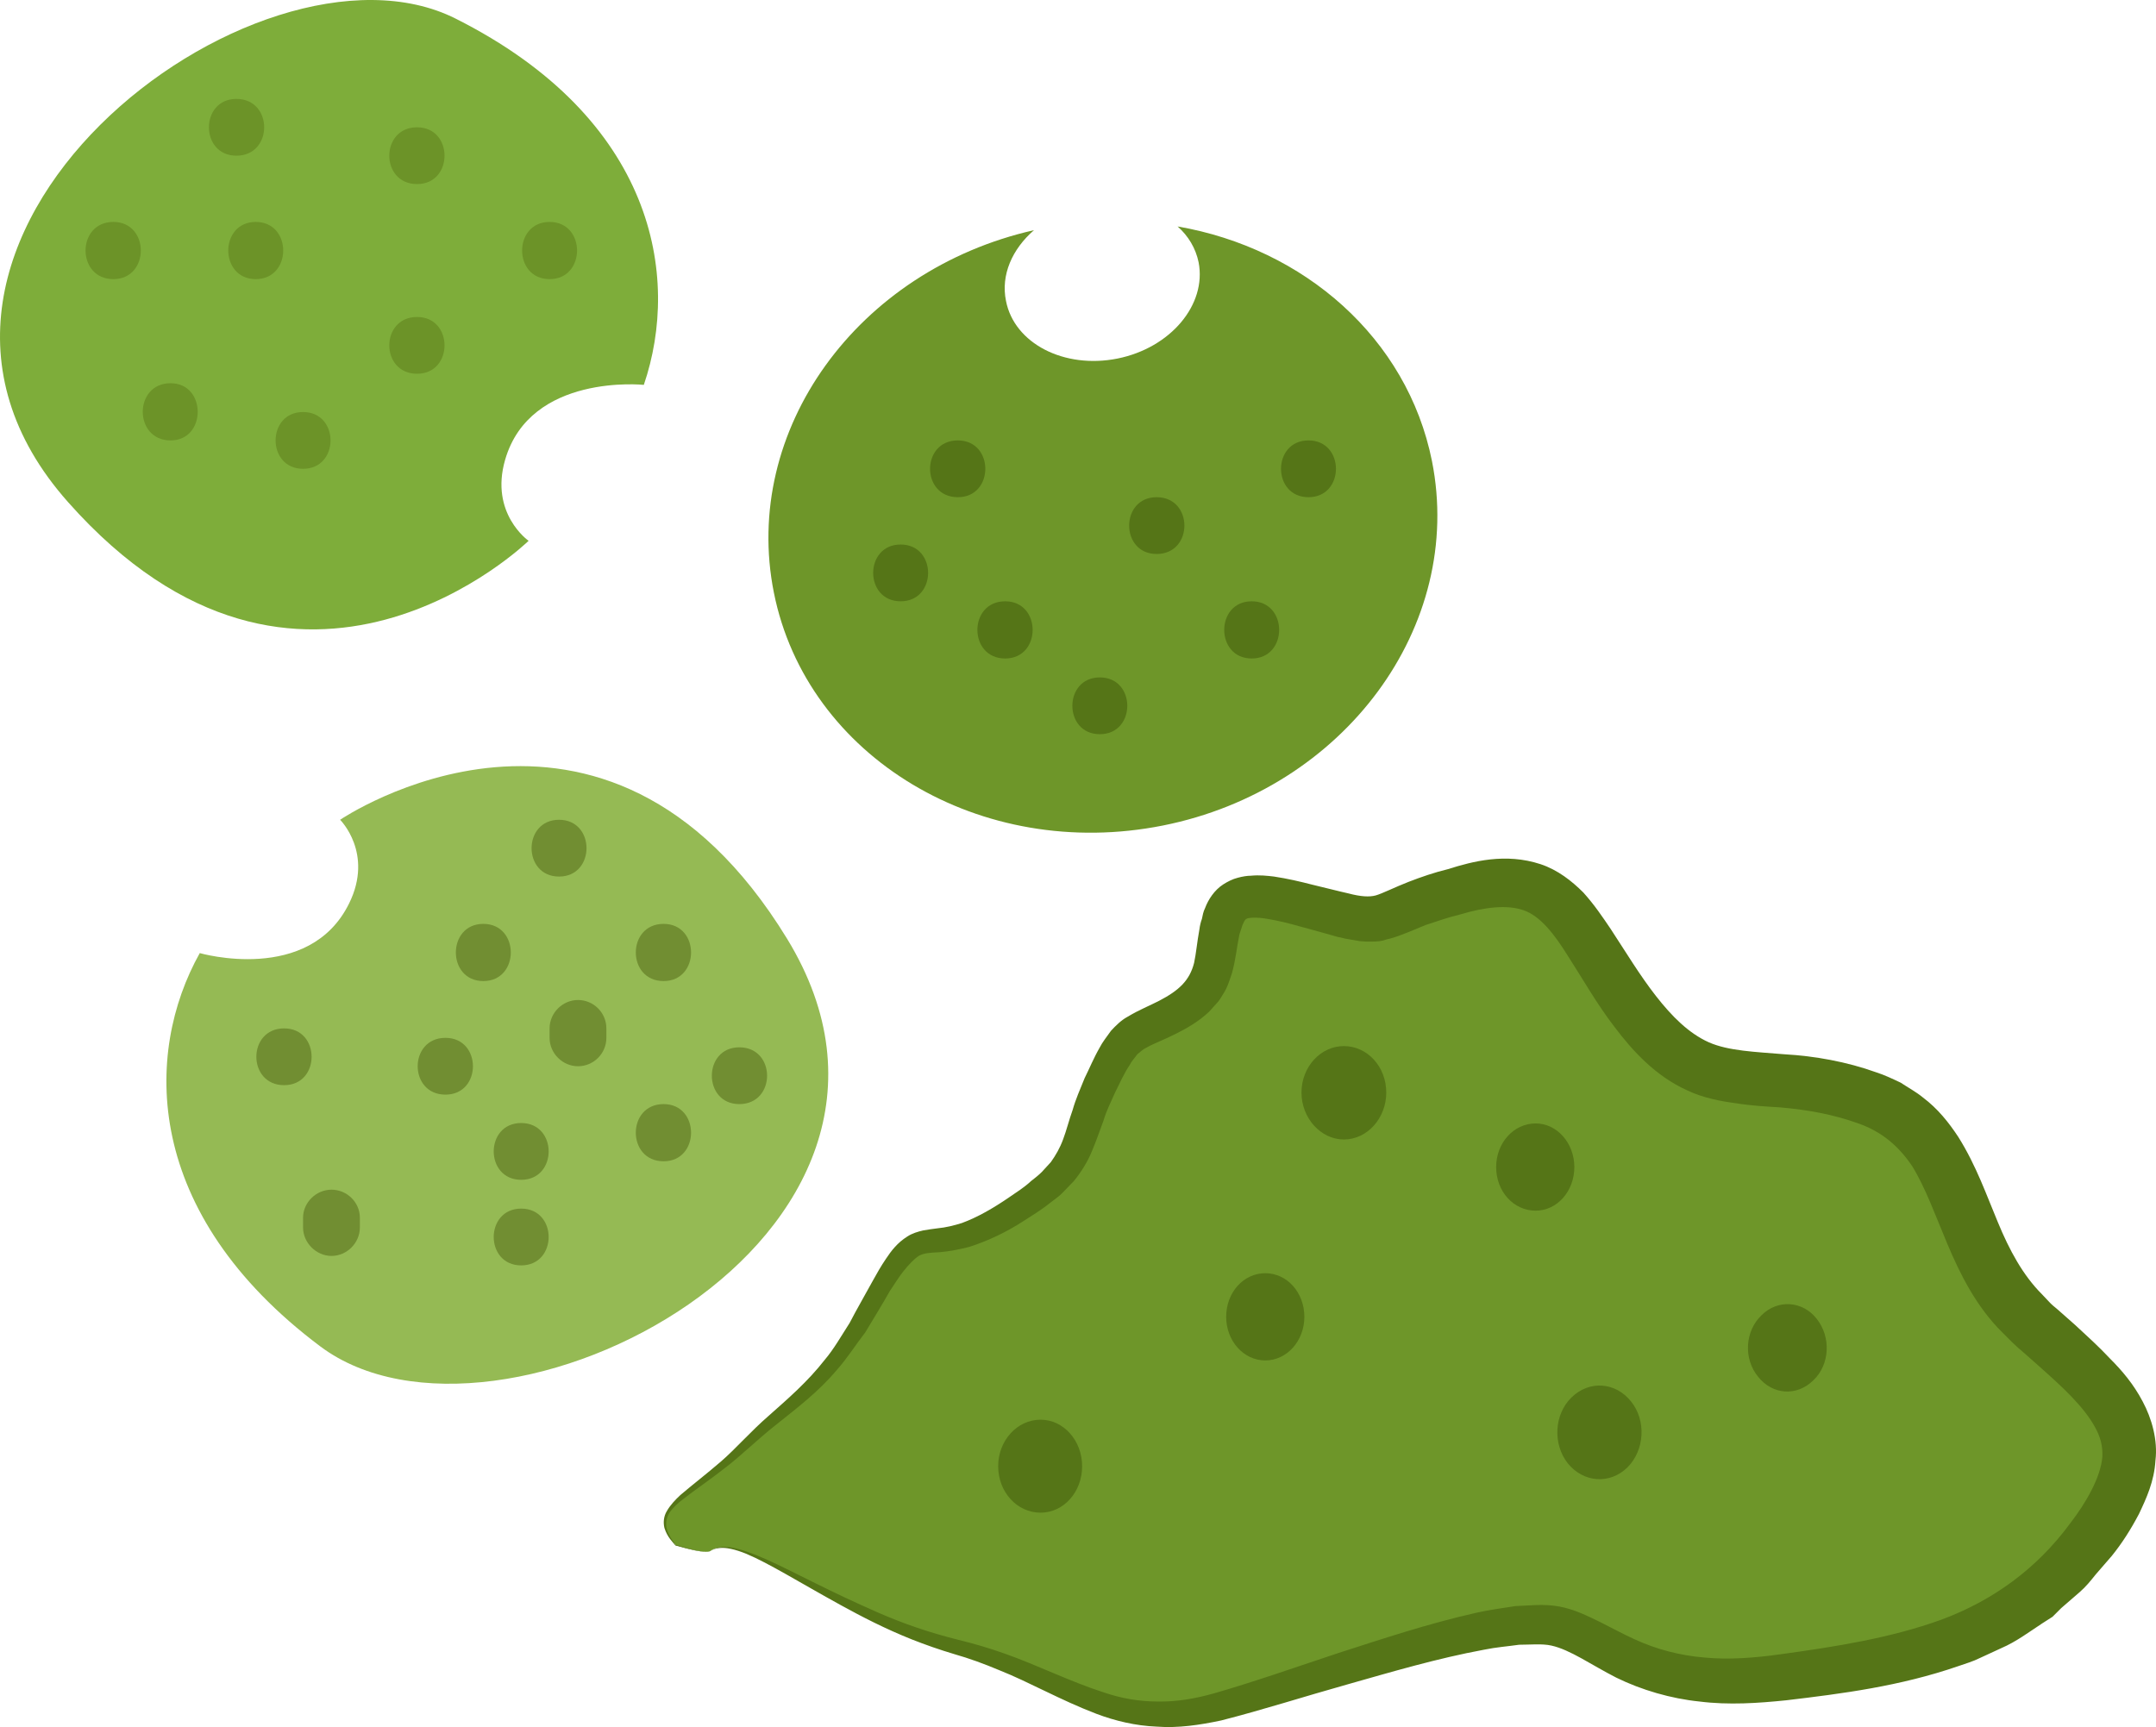 <?xml version="1.0" encoding="UTF-8" standalone="no"?>
<!-- Creator: CorelDRAW Home & Student X7 -->

<svg
   xmlns:dc="http://purl.org/dc/elements/1.1/"
   xmlns:cc="http://creativecommons.org/ns#"
   xmlns:rdf="http://www.w3.org/1999/02/22-rdf-syntax-ns#"
   xmlns:svg="http://www.w3.org/2000/svg"
   xmlns="http://www.w3.org/2000/svg"
   xmlns:sodipodi="http://sodipodi.sourceforge.net/DTD/sodipodi-0.dtd"
   xmlns:inkscape="http://www.inkscape.org/namespaces/inkscape"
   xml:space="preserve"
   width="52.387mm"
   height="41.974mm"
   version="1.1"
   style="clip-rule:evenodd;fill-rule:evenodd;image-rendering:optimizeQuality;shape-rendering:geometricPrecision;text-rendering:geometricPrecision"
   viewBox="0 0 5238.726 4197.433"
   id="svg83"
   sodipodi:docname="3955.svg"
   inkscape:version="0.92.4 (5da689c313, 2019-01-14)"><sodipodi:namedview
   pagecolor="#ffffff"
   bordercolor="#666666"
   borderopacity="1"
   objecttolerance="10"
   gridtolerance="10"
   guidetolerance="10"
   inkscape:pageopacity="0"
   inkscape:pageshadow="2"
   inkscape:window-width="640"
   inkscape:window-height="480"
   id="namedview85"
   showgrid="false"
   inkscape:zoom="0.2102413"
   inkscape:cx="94.314207"
   inkscape:cy="63.346624"
   inkscape:window-x="0"
   inkscape:window-y="0"
   inkscape:window-maximized="0"
   inkscape:current-layer="svg83" />
 <defs
   id="defs4">
  <style
   type="text/css"
   id="style2">
   <![CDATA[
    .fil4 {fill:#557517;fill-rule:nonzero}
    .fil3 {fill:#6C9328;fill-rule:nonzero}
    .fil2 {fill:#6E9629;fill-rule:nonzero}
    .fil5 {fill:#718E32;fill-rule:nonzero}
    .fil0 {fill:#7EAD3A;fill-rule:nonzero}
    .fil1 {fill:#95BA54;fill-rule:nonzero}
   ]]>
  </style>
 </defs>
 <g
   id="Vrstva_x0020_1"
   transform="translate(-8004.603,-12328.613)">
  <g
   id="_769350512">
   <path
   class="fil0"
   d="m 9289,13643 c 0,0 -555,542 -1119,-94 -565,-636 460,-1418 942,-1175 483,243 547,626 457,890 0,0 -276,-29 -337,182 -38,131 57,197 57,197 z"
   id="path7"
   inkscape:connector-curvature="0"
   style="fill:#7ead3a;fill-rule:nonzero" />
   <path
   class="fil1"
   d="m 8831,14321 c 0,0 642,-437 1086,289 443,725 -702,1314 -1134,991 -432,-324 -429,-713 -293,-956 0,0 266,77 363,-121 60,-122 -22,-203 -22,-203 z"
   id="path9"
   inkscape:connector-curvature="0"
   style="fill:#95ba54;fill-rule:nonzero" />
   <path
   class="fil2"
   d="m 10866,12879 c 26,23 44,53 51,87 20,103 -68,208 -197,234 -130,26 -251,-37 -271,-140 -13,-63 15,-126 68,-172 -429,97 -711,486 -632,881 80,400 503,654 945,566 441,-88 734,-485 654,-886 -60,-299 -311,-517 -618,-570 z"
   id="path11"
   inkscape:connector-curvature="0"
   style="fill:#6e9629;fill-rule:nonzero" />
   <path
   class="fil3"
   d="m 8741,13468 c 89,0 89,-138 0,-138 -89,0 -89,138 0,138 z"
   id="path13"
   inkscape:connector-curvature="0"
   style="fill:#6c9328;fill-rule:nonzero" />
   <path
   class="fil3"
   d="m 9018,13237 c 89,0 89,-138 0,-138 -90,0 -90,138 0,138 z"
   id="path15"
   inkscape:connector-curvature="0"
   style="fill:#6c9328;fill-rule:nonzero" />
   <path
   class="fil3"
   d="m 8626,13007 c 89,0 89,-139 0,-139 -89,0 -89,139 0,139 z"
   id="path17"
   inkscape:connector-curvature="0"
   style="fill:#6c9328;fill-rule:nonzero" />
   <path
   class="fil3"
   d="m 9018,12776 c 89,0 89,-138 0,-138 -90,0 -90,138 0,138 z"
   id="path19"
   inkscape:connector-curvature="0"
   style="fill:#6c9328;fill-rule:nonzero" />
   <path
   class="fil3"
   d="m 8579,12707 c 90,0 90,-138 0,-138 -89,0 -89,138 0,138 z"
   id="path21"
   inkscape:connector-curvature="0"
   style="fill:#6c9328;fill-rule:nonzero" />
   <path
   class="fil3"
   d="m 8280,13007 c 89,0 89,-139 0,-139 -90,0 -90,139 0,139 z"
   id="path23"
   inkscape:connector-curvature="0"
   style="fill:#6c9328;fill-rule:nonzero" />
   <path
   class="fil3"
   d="m 8419,13399 c 88,0 88,-139 0,-139 -90,0 -90,139 0,139 z"
   id="path25"
   inkscape:connector-curvature="0"
   style="fill:#6c9328;fill-rule:nonzero" />
   <path
   class="fil3"
   d="m 9340,13007 c 89,0 89,-139 0,-139 -89,0 -89,139 0,139 z"
   id="path27"
   inkscape:connector-curvature="0"
   style="fill:#6c9328;fill-rule:nonzero" />
   <path
   class="fil4"
   d="m 10447,13929 c 89,0 89,-139 0,-139 -90,0 -90,139 0,139 z"
   id="path29"
   inkscape:connector-curvature="0"
   style="fill:#557517;fill-rule:nonzero" />
   <path
   class="fil4"
   d="m 10677,14113 c 89,0 89,-138 0,-138 -89,0 -89,138 0,138 z"
   id="path31"
   inkscape:connector-curvature="0"
   style="fill:#557517;fill-rule:nonzero" />
   <path
   class="fil4"
   d="m 10815,13675 c 90,0 90,-138 0,-138 -89,0 -89,138 0,138 z"
   id="path33"
   inkscape:connector-curvature="0"
   style="fill:#557517;fill-rule:nonzero" />
   <path
   class="fil4"
   d="m 10332,13537 c 89,0 89,-138 0,-138 -90,0 -90,138 0,138 z"
   id="path35"
   inkscape:connector-curvature="0"
   style="fill:#557517;fill-rule:nonzero" />
   <path
   class="fil4"
   d="m 10193,13790 c 89,0 89,-138 0,-138 -89,0 -89,138 0,138 z"
   id="path37"
   inkscape:connector-curvature="0"
   style="fill:#557517;fill-rule:nonzero" />
   <path
   class="fil4"
   d="m 11046,13929 c 89,0 89,-139 0,-139 -89,0 -89,139 0,139 z"
   id="path39"
   inkscape:connector-curvature="0"
   style="fill:#557517;fill-rule:nonzero" />
   <path
   class="fil4"
   d="m 11184,13537 c 89,0 89,-138 0,-138 -89,0 -89,138 0,138 z"
   id="path41"
   inkscape:connector-curvature="0"
   style="fill:#557517;fill-rule:nonzero" />
   <path
   class="fil5"
   d="m 9179,14713 c 89,0 89,-139 0,-139 -89,0 -89,139 0,139 z"
   id="path43"
   inkscape:connector-curvature="0"
   style="fill:#718e32;fill-rule:nonzero" />
   <path
   class="fil5"
   d="m 9087,14989 c 89,0 89,-138 0,-138 -90,0 -90,138 0,138 z"
   id="path45"
   inkscape:connector-curvature="0"
   style="fill:#718e32;fill-rule:nonzero" />
   <path
   class="fil5"
   d="m 9478,14851 v -23 c 0,-38 -31,-69 -69,-69 -37,0 -69,31 -69,69 v 23 c 0,38 32,69 69,69 38,0 69,-31 69,-69 z"
   id="path47"
   inkscape:connector-curvature="0"
   style="fill:#718e32;fill-rule:nonzero" />
   <path
   class="fil5"
   d="m 9617,15151 c 89,0 89,-139 0,-139 -90,0 -90,139 0,139 z"
   id="path49"
   inkscape:connector-curvature="0"
   style="fill:#718e32;fill-rule:nonzero" />
   <path
   class="fil5"
   d="m 9271,15404 c 89,0 89,-138 0,-138 -89,0 -89,138 0,138 z"
   id="path51"
   inkscape:connector-curvature="0"
   style="fill:#718e32;fill-rule:nonzero" />
   <path
   class="fil5"
   d="m 9271,15196 c 89,0 89,-138 0,-138 -89,0 -89,138 0,138 z"
   id="path53"
   inkscape:connector-curvature="0"
   style="fill:#718e32;fill-rule:nonzero" />
   <path
   class="fil5"
   d="m 8879,15312 v -24 c 0,-37 -31,-68 -69,-68 -37,0 -69,31 -69,68 v 24 c 0,37 32,69 69,69 38,0 69,-32 69,-69 z"
   id="path55"
   inkscape:connector-curvature="0"
   style="fill:#718e32;fill-rule:nonzero" />
   <path
   class="fil5"
   d="m 8695,14966 c 89,0 89,-138 0,-138 -90,0 -90,138 0,138 z"
   id="path57"
   inkscape:connector-curvature="0"
   style="fill:#718e32;fill-rule:nonzero" />
   <path
   class="fil5"
   d="m 9617,14713 c 89,0 89,-139 0,-139 -90,0 -90,139 0,139 z"
   id="path59"
   inkscape:connector-curvature="0"
   style="fill:#718e32;fill-rule:nonzero" />
   <path
   class="fil5"
   d="m 9801,15012 c 90,0 90,-138 0,-138 -89,0 -89,138 0,138 z"
   id="path61"
   inkscape:connector-curvature="0"
   style="fill:#718e32;fill-rule:nonzero" />
   <path
   class="fil5"
   d="m 9363,14459 c 89,0 89,-138 0,-138 -89,0 -89,138 0,138 z"
   id="path63"
   inkscape:connector-curvature="0"
   style="fill:#718e32;fill-rule:nonzero" />
  </g>
  <path
   class="fil2"
   d="m 9731,16098 c 71,-55 309,158 597,233 286,76 372,227 673,136 301,-90 602,-198 753,-190 150,9 208,175 576,130 368,-46 588,-106 765,-348 178,-243 48,-333 -153,-515 -202,-182 -148,-454 -394,-545 -245,-91 -382,15 -546,-182 -164,-197 -178,-393 -424,-333 -246,61 -177,106 -342,61 -164,-46 -232,-61 -259,15 -28,76 0,166 -109,227 -110,61 -124,30 -192,182 -69,151 -27,196 -232,318 -206,121 -192,-29 -315,197 -123,226 -198,242 -321,363 -123,121 -243,146 -161,237 0,0 73,23 84,14 z"
   id="path66"
   inkscape:connector-curvature="0"
   style="fill:#6e9629;fill-rule:nonzero" />
  <path
   class="fil4"
   d="m 9731,16098 c 0,0 -1,3 -13,2 -11,0 -33,-4 -71,-15 h -1 v 0 c -6,-8 -20,-20 -27,-43 -3,-13 -2,-28 6,-41 8,-14 20,-27 33,-39 28,-24 62,-50 98,-81 36,-31 72,-73 117,-112 45,-40 94,-82 136,-136 22,-26 40,-58 60,-89 17,-33 37,-67 56,-102 10,-18 20,-36 33,-55 12,-18 27,-38 51,-53 12,-8 26,-12 39,-15 13,-2 24,-4 34,-5 21,-2 41,-7 60,-13 38,-14 76,-36 114,-62 19,-13 38,-25 54,-40 9,-7 18,-14 26,-22 l 22,-24 c 12,-17 22,-34 30,-56 8,-21 14,-46 23,-71 7,-25 18,-50 29,-77 12,-24 22,-49 37,-75 6,-12 17,-26 27,-40 11,-12 25,-26 40,-34 30,-18 54,-27 77,-39 48,-25 74,-49 85,-92 5,-23 7,-49 13,-82 1,-8 3,-17 6,-25 2,-9 3,-17 8,-27 7,-19 22,-43 44,-57 11,-7 23,-13 35,-16 11,-3 23,-5 32,-5 21,-2 39,0 56,2 33,5 63,12 94,20 30,7 60,15 87,21 30,8 51,9 66,5 15,-4 49,-21 80,-33 31,-12 63,-23 96,-31 60,-19 140,-40 225,-12 42,14 76,41 104,69 27,30 47,60 66,88 38,58 71,113 110,163 39,50 80,91 129,113 48,21 112,23 184,29 72,4 151,18 223,44 19,6 40,16 59,25 18,12 37,22 54,36 36,27 63,61 86,96 44,70 69,143 96,207 28,68 61,129 107,175 l 17,18 c 6,7 14,13 21,19 l 43,38 c 28,26 57,52 85,82 29,29 57,62 79,104 22,41 37,94 31,143 -3,51 -22,92 -40,130 -20,38 -41,71 -66,102 l -39,45 c -12,15 -24,30 -39,43 l -45,39 -21,21 -25,16 c -32,21 -64,45 -99,60 l -52,24 c -18,9 -36,14 -53,20 -142,49 -283,67 -418,83 -68,7 -140,12 -211,3 -69,-7 -141,-28 -202,-58 -61,-31 -112,-68 -158,-78 -22,-5 -52,-2 -78,-2 -28,4 -56,6 -85,12 -114,21 -225,54 -331,84 -107,30 -206,62 -308,88 -52,11 -104,19 -157,15 -51,-2 -101,-14 -146,-31 -89,-34 -163,-77 -236,-106 -38,-16 -74,-29 -109,-39 -37,-11 -71,-23 -104,-36 -65,-26 -121,-55 -172,-83 -100,-55 -175,-102 -230,-125 -27,-11 -50,-16 -65,-14 -15,1 -21,8 -22,7 1,1 6,-6 21,-9 16,-3 40,1 68,11 57,19 135,63 237,111 52,24 109,51 174,73 32,11 66,21 102,30 37,9 75,20 114,34 77,27 156,67 240,94 41,14 85,22 130,22 46,1 92,-7 138,-20 94,-27 197,-63 302,-98 106,-34 216,-71 336,-98 31,-7 63,-11 94,-16 34,-1 67,-6 106,1 38,7 71,24 100,38 30,15 57,30 84,42 52,24 109,39 168,44 60,6 123,1 187,-8 131,-18 266,-39 390,-84 124,-46 231,-123 312,-233 41,-53 75,-114 79,-163 1,-25 -4,-47 -18,-72 -13,-24 -33,-49 -57,-74 -25,-26 -52,-50 -80,-75 l -43,-38 c -8,-6 -14,-13 -22,-20 l -23,-23 c -63,-62 -103,-142 -134,-216 -29,-69 -53,-136 -85,-188 -33,-49 -74,-84 -131,-104 -61,-22 -122,-33 -190,-39 -33,-2 -70,-4 -107,-10 -38,-5 -80,-13 -118,-31 -78,-35 -134,-97 -177,-154 -44,-57 -78,-118 -113,-172 -34,-55 -68,-98 -108,-112 -40,-14 -94,-8 -154,10 -29,7 -58,17 -85,26 l -41,17 c -16,6 -31,13 -54,18 -10,4 -21,5 -33,5 h -17 c -5,0 -9,-1 -14,-1 l -29,-5 c -9,-1 -16,-4 -24,-5 -32,-9 -60,-17 -90,-25 -28,-8 -56,-15 -81,-19 -27,-5 -49,-3 -52,0 -3,2 -4,3 -8,12 -2,3 -3,9 -5,14 -2,6 -4,11 -5,18 -5,24 -8,56 -17,88 -6,17 -10,33 -21,50 -5,8 -9,16 -16,23 l -18,20 c -26,25 -57,42 -81,54 -27,14 -55,24 -72,34 -9,4 -14,10 -22,16 -6,9 -13,15 -19,27 -13,19 -24,44 -35,66 -10,23 -21,44 -28,68 -9,24 -17,48 -28,74 -10,25 -26,51 -44,73 l -29,30 c -9,9 -20,16 -30,24 -21,17 -43,30 -63,43 -40,26 -85,48 -132,63 -23,6 -49,11 -72,13 -23,1 -39,2 -51,9 -12,8 -25,22 -37,37 -12,15 -22,32 -33,48 -19,34 -41,69 -60,101 -24,31 -44,63 -68,90 -47,56 -101,96 -147,133 -47,37 -85,75 -124,105 -38,30 -74,54 -102,76 -15,11 -26,22 -34,33 -8,12 -10,25 -8,37 5,22 18,35 23,43 0,0 0,0 0,-1 38,12 60,16 71,17 12,1 13,-2 13,-2 z"
   id="path68"
   inkscape:connector-curvature="0"
   style="fill:#557517;fill-rule:nonzero" />
  <path
   class="fil4"
   d="m 11373,14984 c 0,62 -46,114 -103,114 -56,0 -103,-52 -103,-114 0,-63 47,-113 103,-113 57,0 103,50 103,113 z"
   id="path70"
   inkscape:connector-curvature="0"
   style="fill:#557517;fill-rule:nonzero" />
  <path
   class="fil4"
   d="m 11830,15165 c 0,59 -42,106 -94,106 -54,0 -96,-47 -96,-106 0,-58 42,-106 96,-106 52,0 94,48 94,106 z"
   id="path72"
   inkscape:connector-curvature="0"
   style="fill:#557517;fill-rule:nonzero" />
  <path
   class="fil4"
   d="m 10634,15892 c 0,63 -45,113 -101,113 -57,0 -103,-50 -103,-113 0,-62 46,-113 103,-113 56,0 101,51 101,113 z"
   id="path74"
   inkscape:connector-curvature="0"
   style="fill:#557517;fill-rule:nonzero" />
  <path
   class="fil4"
   d="m 11174,15529 c 0,58 -42,106 -95,106 -53,0 -95,-48 -95,-106 0,-59 42,-106 95,-106 53,0 95,47 95,106 z"
   id="path76"
   inkscape:connector-curvature="0"
   style="fill:#557517;fill-rule:nonzero" />
  <path
   class="fil4"
   d="m 11968,15735 c 37,46 33,118 -9,160 -43,42 -107,37 -145,-10 -37,-47 -33,-119 9,-160 43,-42 107,-38 145,10 z"
   id="path78"
   inkscape:connector-curvature="0"
   style="fill:#557517;fill-rule:nonzero" />
  <path
   class="fil4"
   d="m 12419,15534 c 35,44 32,111 -8,149 -40,40 -100,36 -135,-9 -35,-43 -32,-110 9,-149 39,-39 100,-35 134,9 z"
   id="path80"
   inkscape:connector-curvature="0"
   style="fill:#557517;fill-rule:nonzero" />
 </g>
</svg>
